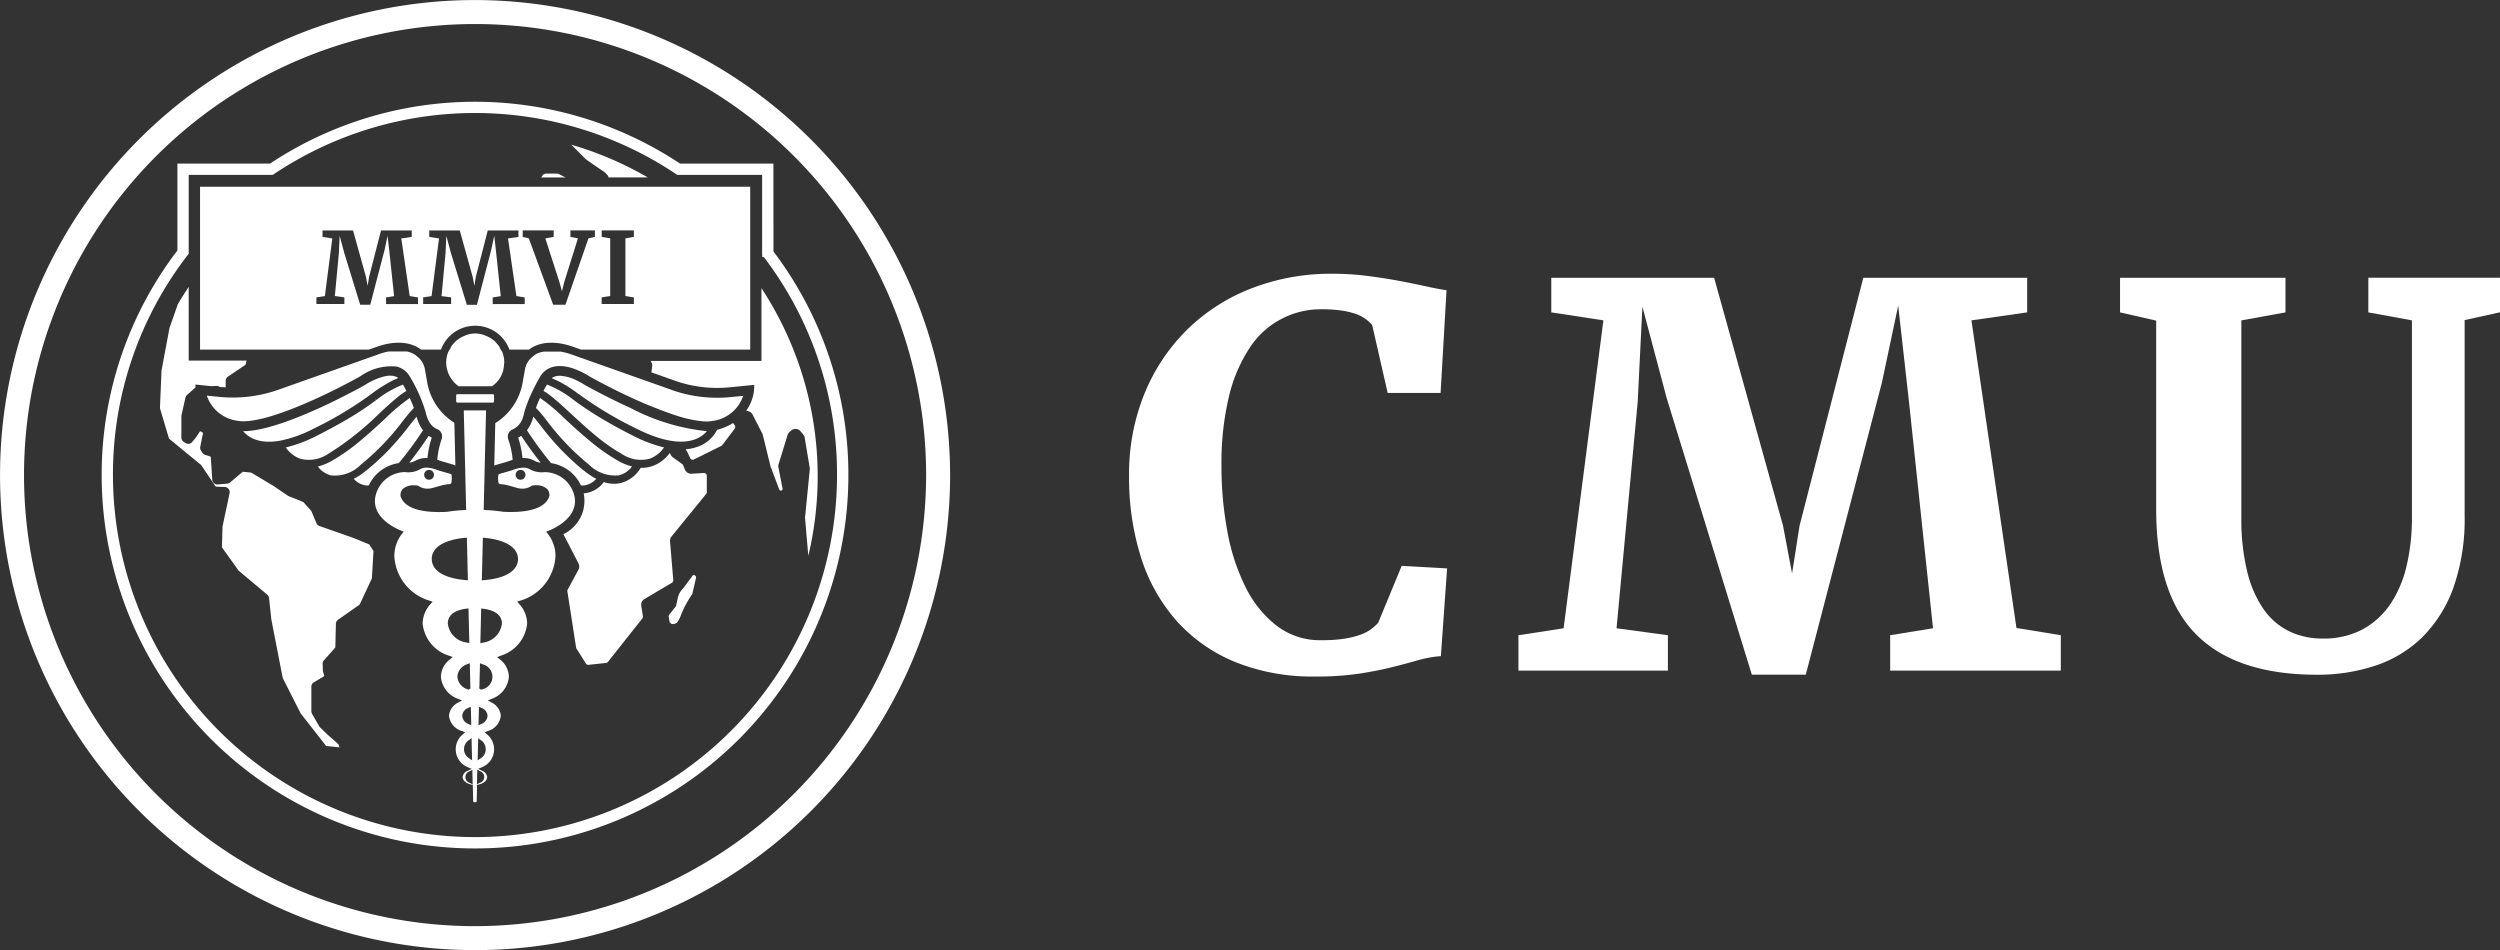 <?xml version="1.0" encoding="UTF-8"?> <svg xmlns="http://www.w3.org/2000/svg" width="197.354" height="75.003" viewBox="0 0 197.354 75.003"><rect x="0" y="0" width="197.354" height="75.003" fill="#333333" stroke="none"/><g id="Group_7709" data-name="Group 7709" transform="translate(-51.476 -109.276)"><g id="Group_7436" data-name="Group 7436" transform="translate(140.604 130.881)"><path id="Path_2567" data-name="Path 2567" d="M173.793,161.724a4.156,4.156,0,0,1-.59.521,3.316,3.316,0,0,1-.877.438,7.227,7.227,0,0,1-1.262.3,11.841,11.841,0,0,1-1.753.11,5.619,5.619,0,0,1-3.525-1.14,8.715,8.715,0,0,1-2.455-3.046,16.3,16.3,0,0,1-1.437-4.39,27.852,27.852,0,0,1-.468-5.179,22.579,22.579,0,0,1,.581-5.44,11.926,11.926,0,0,1,1.63-3.86,6.679,6.679,0,0,1,5.734-3.067,10.159,10.159,0,0,1,1.549.1,6.166,6.166,0,0,1,1.11.266,2.931,2.931,0,0,1,.774.4,2.993,2.993,0,0,1,.52.479l1.222,5.359h4.177l.469-8.109c-.462-.067-1.011-.174-1.651-.314s-1.343-.285-2.107-.429-1.593-.269-2.477-.385a21.263,21.263,0,0,0-2.79-.174,17.321,17.321,0,0,0-6.336,1.14,14.941,14.941,0,0,0-5.084,3.24,15.111,15.111,0,0,0-3.382,5.043,16.785,16.785,0,0,0-1.233,6.548,20.8,20.8,0,0,0,.946,6.438,13.852,13.852,0,0,0,2.812,5,12.616,12.616,0,0,0,4.605,3.236,16.3,16.3,0,0,0,6.346,1.15,22.657,22.657,0,0,0,3.514-.235q1.479-.233,2.6-.517t2.017-.542a8.846,8.846,0,0,1,1.773-.314l.493-6.927-3.585-.2Z" transform="translate(-154.129 -134.159)" fill="#fff"></path><path id="Path_2568" data-name="Path 2568" d="M225.295,137.893l4.4-.631v-2.73H216.759l-5.033,19.577-.59,3.769-.712-3.769-5.44-19.577H192.127v2.73l4.115.631L193.1,162.2l-3.566.55v2.791h11.8v-2.791l-4.055-.55,1.671-17.867.37-7.521,1.916,7.212,6.724,21.841h4.258l6.011-23.064,1.285-6.071.855,7.621,1.894,17.847-3.382.55v2.791H232.35v-2.791l-3.5-.571Z" transform="translate(-158.795 -134.208)" fill="#fff"></path><path id="Path_2569" data-name="Path 2569" d="M263.833,137.261l3.442.631v15.585a16.31,16.31,0,0,1-.408,3.739,9.17,9.17,0,0,1-1.262,3.026,6.271,6.271,0,0,1-2.19,2.026,6.493,6.493,0,0,1-3.206.74,5.907,5.907,0,0,1-2.659-.59,5.347,5.347,0,0,1-2.018-1.773,8.93,8.93,0,0,1-1.273-2.975,17.377,17.377,0,0,1-.449-4.177v-15.6l3.484-.631v-2.73h-13.06v2.73l2.853.652v14.873q0,6.723,3.159,9.9t9.536,3.179a14.372,14.372,0,0,0,4.624-.722,9.63,9.63,0,0,0,3.7-2.251,10.577,10.577,0,0,0,2.444-3.9,16.3,16.3,0,0,0,.886-5.672V137.871l2.791-.616v-2.73H263.836Z" transform="translate(-166.002 -134.207)" fill="#fff"></path></g><g id="Group_7434" data-name="Group 7434" transform="translate(51.476 109.276)"><path id="Path_2570" data-name="Path 2570" d="M88.979,182.388a35.607,35.607,0,1,1,35.607-35.607,35.648,35.648,0,0,1-35.607,35.607m0-73.108a37.5,37.5,0,1,0,37.5,37.5,37.545,37.545,0,0,0-37.5-37.5" transform="translate(-51.476 -109.276)" fill="#fff"></path><path id="Path_2571" data-name="Path 2571" d="M102.084,125.1a.368.368,0,0,0-.166-.04h-.838a.364.364,0,0,0-.312.175l-.082.129h1.919Z" transform="translate(-57.96 -111.355)" fill="#fff"></path><path id="Path_2572" data-name="Path 2572" d="M104.612,123.618c.2.137,1.411.971,1.461,1,.088.088.17.179.248.274.03.035.023.08.035.121h3.094a27.057,27.057,0,0,0-6.031-2.58l1.141,1.139a.348.348,0,0,0,.051.043" transform="translate(-58.32 -111.01)" fill="#fff"></path><path id="Path_2573" data-name="Path 2573" d="M90.19,176.577A28.61,28.61,0,0,1,61.611,148a28.3,28.3,0,0,1,5.88-17.344l.1-.128V124.3h6.637l.059-.04a28.536,28.536,0,0,1,31.812,0l.059.04h6.7v6.252l.016.236h.121A28.3,28.3,0,0,1,118.771,148a28.609,28.609,0,0,1-28.577,28.577m23.554-53.166H106.38a29.27,29.27,0,0,0-32.373,0H66.7v6.854a29.168,29.168,0,0,0-5.98,17.734,29.473,29.473,0,0,0,58.947,0,29.161,29.161,0,0,0-5.914-17.648Z" transform="translate(-52.694 -110.495)" fill="#fff"></path><path id="Path_2574" data-name="Path 2574" d="M81.059,134.988v.523H78.85v-.523l.668-.1.588-4.553-.772-.119v-.51h2.409l1.02,3.666.134.707.113-.707.942-3.666h2.424v.51l-.825.119.665,4.55.655.107v.523H84.35v-.523l.634-.1-.354-3.342-.16-1.427-.241,1.134L83.1,135.568h-.794l-1.258-4.091-.359-1.351-.069,1.408-.313,3.346Zm6.216,0,.667-.1.588-4.553-.772-.119v-.51h2.409l1.02,3.666.134.707.113-.707.944-3.666H94.8v.51l-.824.119.663,4.55.656.107v.523H92.769v-.523l.634-.1-.354-3.342-.16-1.427-.241,1.134-1.127,4.319h-.794l-1.258-4.091-.359-1.351-.069,1.408-.312,3.346.759.1v.523H87.279Zm7.862-5.285h2.445v.51l-.66.119,1.114,3.455.2.721.175-.721,1.084-3.455-.594-.119v-.51h1.934v.51l-.511.119-1.814,5.235h-.972l-1.921-5.24-.485-.113Zm6.234,5.285.673-.107v-4.55l-.673-.119v-.51h2.542v.51l-.669.119v4.55l.669.114v.514h-2.547Zm-17.947,3.973c2.221-.848,3.373-.1,3.682.152h1.577a2.88,2.88,0,0,1,5.406,0h1.549c.308-.254,1.461-1,3.687-.149l.424.149h13.347V126.254H69.665v12.859H82.99Z" transform="translate(-53.873 -111.513)" fill="#fff"></path><path id="Path_2575" data-name="Path 2575" d="M114.353,161.6a.127.127,0,0,0-.193.009l-.729.987a1.513,1.513,0,0,0-.442.8l-.135.613-.519.657a.263.263,0,0,0-.054.2l.055.34a.263.263,0,0,0,.219.219.445.445,0,0,0,.453-.22,2.447,2.447,0,0,0,.241-.5,8.217,8.217,0,0,1,.877-1.633.223.223,0,0,0,.024-.062l.282-1.23a.165.165,0,0,0-.042-.155Z" transform="translate(-59.487 -116.165)" fill="#fff"></path><path id="Path_2576" data-name="Path 2576" d="M82.556,155.715a.08.08,0,0,0-.043-.035l-1.288-.521-2.615-.917a.4.4,0,0,1-.239-.227l-.4-.958-.618-.694a.108.108,0,0,0-.034-.025l-1.117-.445a.547.547,0,0,1-.077-.041l-1.1-.751-1.79-1.071a.092.092,0,0,0-.04-.011l-.605-.058a.09.09,0,0,0-.067.021l-.96.814a.4.4,0,0,1-.227.095l-.747.067a.4.4,0,0,1-.3-.1.4.4,0,0,1-.142-.281l-.113-1.754a.1.1,0,0,0-.063-.081l-.373-.113a.42.42,0,0,1-.227-.167l-.114-.177a.41.41,0,0,1-.056-.3l.208-1.044a.091.091,0,0,0-.043-.1l-.1-.056a.089.089,0,0,0-.123.03h0l-.273.419-.306.371a.4.4,0,0,1-.537.078l-.135-.089a.4.4,0,0,1-.181-.339v-1.683a.4.4,0,0,1,.01-.09l.311-1.378a.4.4,0,0,1,.124-.211l.6-.535a.29.29,0,0,1,.071-.049l-.011-.236,1.265.127.393-.02a.4.4,0,0,1,.266.086h.037c.139.015.278.018.419.021h.012v-.507a.4.4,0,0,1,.178-.334l1.367-.924a.1.1,0,0,0,.036-.056l.067-.286H68.288v-5.818c-.33.494-.614.949-.864,1.38l-.656,1.88-.625,3.349-.124,2.968.707,2.374a.083.083,0,0,0,.029.045l2.474,2.034a.442.442,0,0,1,.079.087l1.082,1.611a.086.086,0,0,0,.07.04l.68.03a.4.4,0,0,1,.3.155.409.409,0,0,1,.076.332l-.557,2.633-.046,1.61a.088.088,0,0,0,.017.055l1.3,1.821,2.257,1.893a.41.41,0,0,1,.145.267l.179,1.684.9,4.629,1.415,2.792,1.989,2.544a.083.083,0,0,0,.061.033l1.02.106a1.577,1.577,0,0,1-.071-.216c-.082-.1-.47-.44-.8-.719l-.659-.634a.385.385,0,0,1-.068-.086l-.572-.991a.407.407,0,0,1-.055-.2v-1.945a.405.405,0,0,1,.2-.348l.764-.453a.091.091,0,0,0,.043-.1l-.078-.263a.364.364,0,0,1-.02-.1l-.019-.538a.4.4,0,0,1,.106-.285l.875-.982a.093.093,0,0,0,.023-.057l.043-1.842a.41.41,0,0,1,.172-.32l1.685-1.183a.087.087,0,0,0,.032-.036l.954-2.047.122-2.133a.09.09,0,0,0-.013-.051Z" transform="translate(-53.392 -112.715)" fill="#fff"></path><path id="Path_2577" data-name="Path 2577" d="M113.793,152.039l-.98.058a.52.52,0,0,1-.513-.32l-.148-.352a.189.189,0,0,0-.069-.087l-.744-.537a.55.55,0,0,1-.174-.214l-.059-.139a2.883,2.883,0,0,1-1.4,1.051,2.6,2.6,0,0,1-.831.134h-.071a2.6,2.6,0,0,1-1.576,1.2,2.465,2.465,0,0,1-1.339-.079,2.166,2.166,0,0,1-1.247.839,2.059,2.059,0,0,1-.34.055l.009.041a2.917,2.917,0,0,1-1.611,3.18l1.193,2.307a.529.529,0,0,1,0,.489l-.855,1.587a.2.2,0,0,0-.022.131l.689,4.443a.226.226,0,0,0,.03.081l.746,1.177a.2.2,0,0,0,.2.1l1.393-.149a.214.214,0,0,0,.142-.08l2.72-3.436a.21.21,0,0,0,.043-.162l-.13-.842a.518.518,0,0,1,.253-.528l2.173-1.287a.211.211,0,0,0,.1-.2l-.256-3.068a.52.52,0,0,1,.113-.372l2.743-3.371a.21.21,0,0,0,.047-.132v-1.3a.2.2,0,0,0-.065-.153.178.178,0,0,0-.155-.057" transform="translate(-58.226 -114.701)" fill="#fff"></path><path id="Path_2578" data-name="Path 2578" d="M116.3,148.273a2.7,2.7,0,0,1-1.5,1.324,3.515,3.515,0,0,1-.979.212l.146.253.215.454a.207.207,0,0,0,.282.1l2.172-1.073a.233.233,0,0,0,.074-.062l.983-1.3a.211.211,0,0,0,.007-.246l-.136-.2a4.27,4.27,0,0,1-1.267.54" transform="translate(-59.691 -114.344)" fill="#fff"></path><path id="Path_2579" data-name="Path 2579" d="M119.379,135.456v5.758h-8.761a.529.529,0,0,1,.137.423l-.062.483,1.867.661a10.047,10.047,0,0,0,4.293.518l1.96-.194-.02.446a3.429,3.429,0,0,1-.613,1.587l.175.049a.529.529,0,0,1,.323.262l.768,1.5a.575.575,0,0,1,.042.114l.607,2.473.688,1.828a.143.143,0,0,0,.082.081.131.131,0,0,0,.114-.013.135.135,0,0,0,.066-.142l-.326-1.67a.519.519,0,0,1,.013-.253l.708-2.3a.531.531,0,0,1,.152-.235l.122-.113a.521.521,0,0,1,.348-.135h.038a.52.52,0,0,1,.363.184l.216.257a.516.516,0,0,1,.114.249l.4,2.389a.4.4,0,0,1,0,.137l-.374,3.794.259,3.01a27.054,27.054,0,0,0-3.714-21.155" transform="translate(-59.269 -112.723)" fill="#fff"></path><path id="Path_2580" data-name="Path 2580" d="M98.589,149.04a7.318,7.318,0,0,1,.339,1.614H99a1.726,1.726,0,0,1,.862.211,1.171,1.171,0,0,0,.5.154c-.726-.916-1.262-1.709-1.531-2.119a1.85,1.85,0,0,1-.24.141" transform="translate(-57.684 -114.497)" fill="#fff"></path><path id="Path_2581" data-name="Path 2581" d="M90.124,150.655a7.353,7.353,0,0,1,.34-1.61,2.023,2.023,0,0,1-.245-.142c-.267.408-.8,1.2-1.529,2.115a1.209,1.209,0,0,0,.491-.153,1.737,1.737,0,0,1,.942-.208" transform="translate(-56.379 -114.497)" fill="#fff"></path><path id="Path_2582" data-name="Path 2582" d="M99.391,148.236l.023.036a28.408,28.408,0,0,0,1.878,2.555,3.1,3.1,0,0,1,2.349,1.749.862.862,0,0,0,.418-.023,1.556,1.556,0,0,0,.8-.484,5.862,5.862,0,0,1-.967-.645c-.216-.172-.419-.339-.612-.512a20.441,20.441,0,0,1-2.8-3.028c-.208-.266-.409-.519-.59-.726a2.9,2.9,0,0,1-.506,1.079" transform="translate(-57.789 -114.267)" fill="#fff"></path><path id="Path_2583" data-name="Path 2583" d="M100.208,146.255c.06.057.119.114.18.181.218.234.454.529.693.84h0a19.408,19.408,0,0,0,3.305,3.44,2.9,2.9,0,0,0,2.372.851,1.859,1.859,0,0,0,1.032-.7,4.452,4.452,0,0,1-1.094-.444,15.15,15.15,0,0,1-2.2-1.543c-.738-.606-1.435-1.247-2-1.769a14.758,14.758,0,0,0-1.969-1.655c-.148.326-.254.6-.326.794" transform="translate(-57.897 -114.044)" fill="#fff"></path><path id="Path_2584" data-name="Path 2584" d="M100.893,144.744a4.6,4.6,0,0,1,.52.353c.214.162.454.362.748.625.265.235.55.5.854.78.576.531,1.228,1.134,1.921,1.71a14.584,14.584,0,0,0,2.154,1.517,2.7,2.7,0,0,0,2.18.366,2.373,2.373,0,0,0,1.139-.89,10.927,10.927,0,0,1-2.454-.929c-.761-.385-1.432-.743-2.04-1.1a25.467,25.467,0,0,1-2.639-1.717,8.361,8.361,0,0,0-2.112-1.221c-.1.174-.188.339-.269.5" transform="translate(-57.987 -113.883)" fill="#fff"></path><path id="Path_2585" data-name="Path 2585" d="M103.739,144.859a28.986,28.986,0,0,0,4.6,2.76c1.921.971,3.523,1.258,4.635.831a2.35,2.35,0,0,0,.426-.212,2.147,2.147,0,0,0,.49-.426h-.023A16.521,16.521,0,0,1,107.892,146c-.307-.141-.607-.279-.892-.416-1.165-.559-2.108-1.064-2.566-1.316-.1-.052-.188-.106-.28-.162a5.662,5.662,0,0,0-.59-.317,3.205,3.205,0,0,0-1.288-.347,1.067,1.067,0,0,0-.314.036.871.871,0,0,0-.324.154c.227.094.431.188.621.285a10.351,10.351,0,0,1,1.474.95Z" transform="translate(-58.085 -113.777)" fill="#fff"></path><path id="Path_2586" data-name="Path 2586" d="M110.435,144.271l-7.8-2.758a5.91,5.91,0,0,0-.974-.269h-1.312a2.387,2.387,0,0,0-.453.113,1.3,1.3,0,0,0-.39.24l-.038.032a1.619,1.619,0,0,0-.629,1.02l-.186,1.058a4.719,4.719,0,0,1-2,3.081l-.157.106-.08,3.352a.79.79,0,0,1,.152-.06l.846-.248c.091-.027.161-.05.227-.074s.138-.051.227-.078h0a6.724,6.724,0,0,0-.351-1.631.617.617,0,0,1,.363-.773,1.5,1.5,0,0,0,.8-.946,1.907,1.907,0,0,0,.089-.34c.01-.039.053-.2.141-.461.038-.114.086-.245.146-.4.047-.125.1-.26.167-.408.095-.221.214-.471.346-.735.073-.152.157-.308.245-.471l.049-.09c.049-.091.1-.183.156-.282a1.759,1.759,0,0,1,.454-.519,1.65,1.65,0,0,1,.607-.287,1.93,1.93,0,0,1,.428-.056h.187a3.581,3.581,0,0,1,1.056.227,6.242,6.242,0,0,1,1.117.546c.079.049.16.1.243.141,1.341.738,2.73,1.422,4.02,1.981.227.1.453.189.681.279l.177.071c.234.095.465.188.693.273.352.13.725.267,1.079.379a9.749,9.749,0,0,0,2.145.467,2.846,2.846,0,0,0,.758-.036,2.936,2.936,0,0,0,2.4-1.979l-1,.1a10.753,10.753,0,0,1-4.626-.559" transform="translate(-57.398 -113.488)" fill="#fff"></path><path id="Path_2587" data-name="Path 2587" d="M84.43,152.553a.857.857,0,0,0,.4.027,3.1,3.1,0,0,1,2.367-1.756,27.551,27.551,0,0,0,1.883-2.551l.023-.034a2.941,2.941,0,0,1-.5-1.08c-.179.2-.375.453-.59.726a22.286,22.286,0,0,1-1.876,2.168c-.288.287-.6.578-.92.86q-.289.253-.611.513a5.718,5.718,0,0,1-.969.642,1.532,1.532,0,0,0,.2.19,1.551,1.551,0,0,0,.609.3" transform="translate(-55.712 -114.267)" fill="#fff"></path><path id="Path_2588" data-name="Path 2588" d="M83.778,150.719a19.443,19.443,0,0,0,3.306-3.44c.246-.315.477-.607.694-.842.06-.065.121-.127.181-.182-.073-.2-.181-.468-.326-.794a14.951,14.951,0,0,0-1.97,1.655c-.6.551-1.268,1.174-1.994,1.77a15.173,15.173,0,0,1-2.2,1.542,4.412,4.412,0,0,1-1.093.444,1.874,1.874,0,0,0,1.032.7,2.892,2.892,0,0,0,2.369-.851" transform="translate(-55.284 -114.044)" fill="#fff"></path><path id="Path_2589" data-name="Path 2589" d="M78.6,150.095a2.691,2.691,0,0,0,2.181-.366,22.875,22.875,0,0,0,4.081-3.226c.555-.512,1.134-1.044,1.6-1.407a5.051,5.051,0,0,1,.522-.353c-.082-.16-.17-.326-.269-.5a8.358,8.358,0,0,0-2.112,1.22l-.093-.128.075.14c-.288.21-.615.453-1.028.726-.49.327-1.011.647-1.594.98-.281.163-.59.333-.929.515s-.708.376-1.116.581a10.926,10.926,0,0,1-2.454.929,2.371,2.371,0,0,0,1.134.888" transform="translate(-54.901 -113.883)" fill="#fff"></path><path id="Path_2590" data-name="Path 2590" d="M85.208,143.906c.19-.1.393-.192.62-.285-.018-.015-.037-.027-.056-.039a.858.858,0,0,0-.267-.114,1.305,1.305,0,0,0-.3-.035,1.609,1.609,0,0,0-.329.028,4.824,4.824,0,0,0-1.562.634c-.092.059-.184.114-.28.166-.2.113-.547.3-.988.527-.518.269-1.049.535-1.578.794-2.168,1.039-5.053,2.234-6.87,2.234H73.58a2.236,2.236,0,0,0,.921.644,3.06,3.06,0,0,0,.907.181,4.748,4.748,0,0,0,1.086-.074,9.808,9.808,0,0,0,2.633-.942,29.083,29.083,0,0,0,4.6-2.762,10.421,10.421,0,0,1,1.48-.951" transform="translate(-54.388 -113.777)" fill="#fff"></path><path id="Path_2591" data-name="Path 2591" d="M88.466,149.777h0c.084.027.158.052.214.074s.131.046.227.074l.845.247a1.024,1.024,0,0,1,.15.06l-.08-3.362-.141-.1a4.717,4.717,0,0,1-2-3.08l-.186-1.058a1.6,1.6,0,0,0-.619-1.009l-.038-.033a.96.96,0,0,0-.188-.141,2.172,2.172,0,0,0-.567-.218H84.677c-.067.014-.114.01-.188.029a5.846,5.846,0,0,0-.773.239l-7.807,2.761a10.8,10.8,0,0,1-4.627.559l-1-.1a2.939,2.939,0,0,0,2.4,1.98c1.782.367,6.253-1.6,9.548-3.413.083-.046.162-.092.241-.141a4.179,4.179,0,0,1,2.788-.722,1.645,1.645,0,0,1,1.058.807,12.233,12.233,0,0,1,1.247,2.81c.023.121.2,1.053.9,1.321a.614.614,0,0,1,.2.128.621.621,0,0,1,.19.409.6.6,0,0,1-.03.237,6.685,6.685,0,0,0-.349,1.632" transform="translate(-53.954 -113.487)" fill="#fff"></path><path id="Path_2592" data-name="Path 2592" d="M96.449,141.026h0a2.169,2.169,0,0,0-.2-.314h.042a2.317,2.317,0,0,0-.287-.364c-.023-.026-.04-.058-.064-.082a2.283,2.283,0,0,0-.649-.438c-.045-.021-.088-.038-.134-.056a2.035,2.035,0,0,0-1.649,0c-.041.017-.079.032-.113.049a2.3,2.3,0,0,0-.666.454c-.01.01-.017.023-.028.035a2.385,2.385,0,0,0-.32.4h.047a2.336,2.336,0,0,0-.2.314h-.008a2.237,2.237,0,0,0-.1,1.43c0,.016.014.03.018.047a2.283,2.283,0,0,0,.177.453,2.217,2.217,0,0,0,.261.378c.015.02.026.044.043.063a2.258,2.258,0,0,0,.409.368h2.627a2.116,2.116,0,0,0,.952-1.689c0-.062.023-.119.023-.183h0v-.006a2.282,2.282,0,0,0-.172-.864" transform="translate(-56.822 -113.271)" fill="#fff"></path><path id="Path_2593" data-name="Path 2593" d="M94.178,159.991l-.174.015.081-3.368.168.017c1.654.164,2.607.774,2.607,1.676s-.976,1.521-2.678,1.66m-.094,4.933-.2.046.065-2.741.174.021c1.209.158,1.464.723,1.464,1.17a1.713,1.713,0,0,1-1.5,1.5m-.064,3.689-.095.034-.07-.071.114-.114-.114.114-.076-.047.026-.074.046-1.9.208.081a1.013,1.013,0,0,1-.038,1.977m-.06,2.733-.227.1.036-1.46.219.106a.424.424,0,0,1,.065.026.7.7,0,0,1,.394.591.729.729,0,0,1-.486.636m.347,1.993a.857.857,0,0,1-.389.714l-.253.167.043-1.749.243.182a.168.168,0,0,1,.05.031.864.864,0,0,1,.3.655m-.435,1.741a.482.482,0,0,1-.023.914l-.234.113.027-1.151Zm-.826.918a.482.482,0,0,1-.021-.914l.227-.113.027,1.151Zm-.062-1.946a.849.849,0,0,1-.39-.714.863.863,0,0,1,.308-.658l.294-.216v.309l.036,1.446Zm-.529-3.342a.7.7,0,0,1,.393-.591l.277-.129.015.241.027,1.215-.227-.1a.73.73,0,0,1-.484-.636m-.385-3.094a1.1,1.1,0,0,1,.772-.981l.209-.081.047,1.994-.147.1-.071-.037a1.117,1.117,0,0,1-.809-1m-.757-4.194c0-.447.254-1.012,1.462-1.17l.172-.022.066,2.741-.2-.045a1.71,1.71,0,0,1-1.5-1.5m-1.268-5.091c0-.906.947-1.512,2.607-1.675l.167-.017.08,3.368-.173-.015c-1.7-.141-2.676-.746-2.676-1.661m-.215-7.036a.388.388,0,1,1-.389.388.388.388,0,0,1,.389-.388m7.22.775a.388.388,0,1,1,.389-.388h0a.388.388,0,0,1-.388.387h0m2.023,4.1.2-.077c.405-.16,2.411-1.044,2.025-2.747a2.415,2.415,0,0,0-2.344-1.875,1.929,1.929,0,0,1-1.195-.24.953.953,0,0,0-.48-.113,2.314,2.314,0,0,0-.784.161c-.093.034-.188.065-.284.093l-.845.248a.1.1,0,0,0-.072.087,1.846,1.846,0,0,0,.024.633c.023.064.135.077.185.083a3.471,3.471,0,0,1,.69.13c.148.04.33.09.554.157a1.5,1.5,0,0,0,.442.067,1.265,1.265,0,0,0,.728-.219l.035-.027.043-.007a2.244,2.244,0,0,1,.254-.015,1.232,1.232,0,0,1,.907.3.682.682,0,0,1,.167.552l-.009.037c-.287.808-1.315,1.22-3.054,1.22-.2,0-.394-.007-.58-.017a13.215,13.215,0,0,0-1.383-.139l-.154-.01V154.3l.184-7.708H92.579l.188,7.858-.152.009a12.9,12.9,0,0,0-1.368.138c-.2.011-.4.018-.595.018-1.739,0-2.767-.41-3.055-1.22l-.008-.037a.694.694,0,0,1,.166-.552,1.233,1.233,0,0,1,.906-.3,1.94,1.94,0,0,1,.256.015h.043l.035.028a1.247,1.247,0,0,0,.727.219,1.5,1.5,0,0,0,.442-.067c.227-.067.406-.113.555-.157a3.477,3.477,0,0,1,.691-.13c.047,0,.16-.02.184-.083a2.016,2.016,0,0,0,.023-.634.1.1,0,0,0-.069-.086l-.847-.248c-.1-.028-.188-.059-.284-.093a2.332,2.332,0,0,0-.784-.162.957.957,0,0,0-.478.114,1.863,1.863,0,0,1-1.224.236,2.421,2.421,0,0,0-2.316,1.878c-.385,1.7,1.62,2.588,2.026,2.748l.193.076-.128.166a2.859,2.859,0,0,0-.608,1.791,3.884,3.884,0,0,0,2.8,3.5l.22.078-.155.174a2.334,2.334,0,0,0-.631,1.544,2.958,2.958,0,0,0,2.125,2.554l.249.1-.208.169a1.79,1.79,0,0,0-.725,1.374,2.025,2.025,0,0,0,1.371,1.756l.292.124-.277.155a1.276,1.276,0,0,0-.746,1.058,1.41,1.41,0,0,0,1.032,1.2l.247.1-.2.169a1.526,1.526,0,0,0,.389,2.58l.323.135-.316.152a.6.6,0,0,0-.4.5c0,.261.28.505.68.589l.122.025.035,1.323a.173.173,0,0,0,.137.046.17.17,0,0,0,.136-.049c0-.041.028-1.195.028-1.195v-.126l.122-.025c.4-.083.68-.327.68-.589a.6.6,0,0,0-.4-.5l-.318-.152.324-.135a1.525,1.525,0,0,0,.39-2.58l-.2-.169.245-.1a1.412,1.412,0,0,0,1.034-1.2,1.279,1.279,0,0,0-.747-1.058l-.276-.155.292-.124a2.023,2.023,0,0,0,1.368-1.756,1.787,1.787,0,0,0-.724-1.374l-.208-.169.25-.1a2.958,2.958,0,0,0,2.124-2.554,2.337,2.337,0,0,0-.63-1.544l-.155-.174.221-.078a3.886,3.886,0,0,0,2.8-3.5,2.862,2.862,0,0,0-.608-1.79Z" transform="translate(-55.968 -114.193)" fill="#fff"></path><path id="Path_2594" data-name="Path 2594" d="M92.952,145.215v.466a.1.1,0,0,0,.1.1h2.79a.1.1,0,0,0,.1-.1v-.466a.1.1,0,0,0-.1-.1h-2.79a.1.1,0,0,0-.1.1" transform="translate(-56.941 -113.998)" fill="#fff"></path></g></g></svg> 